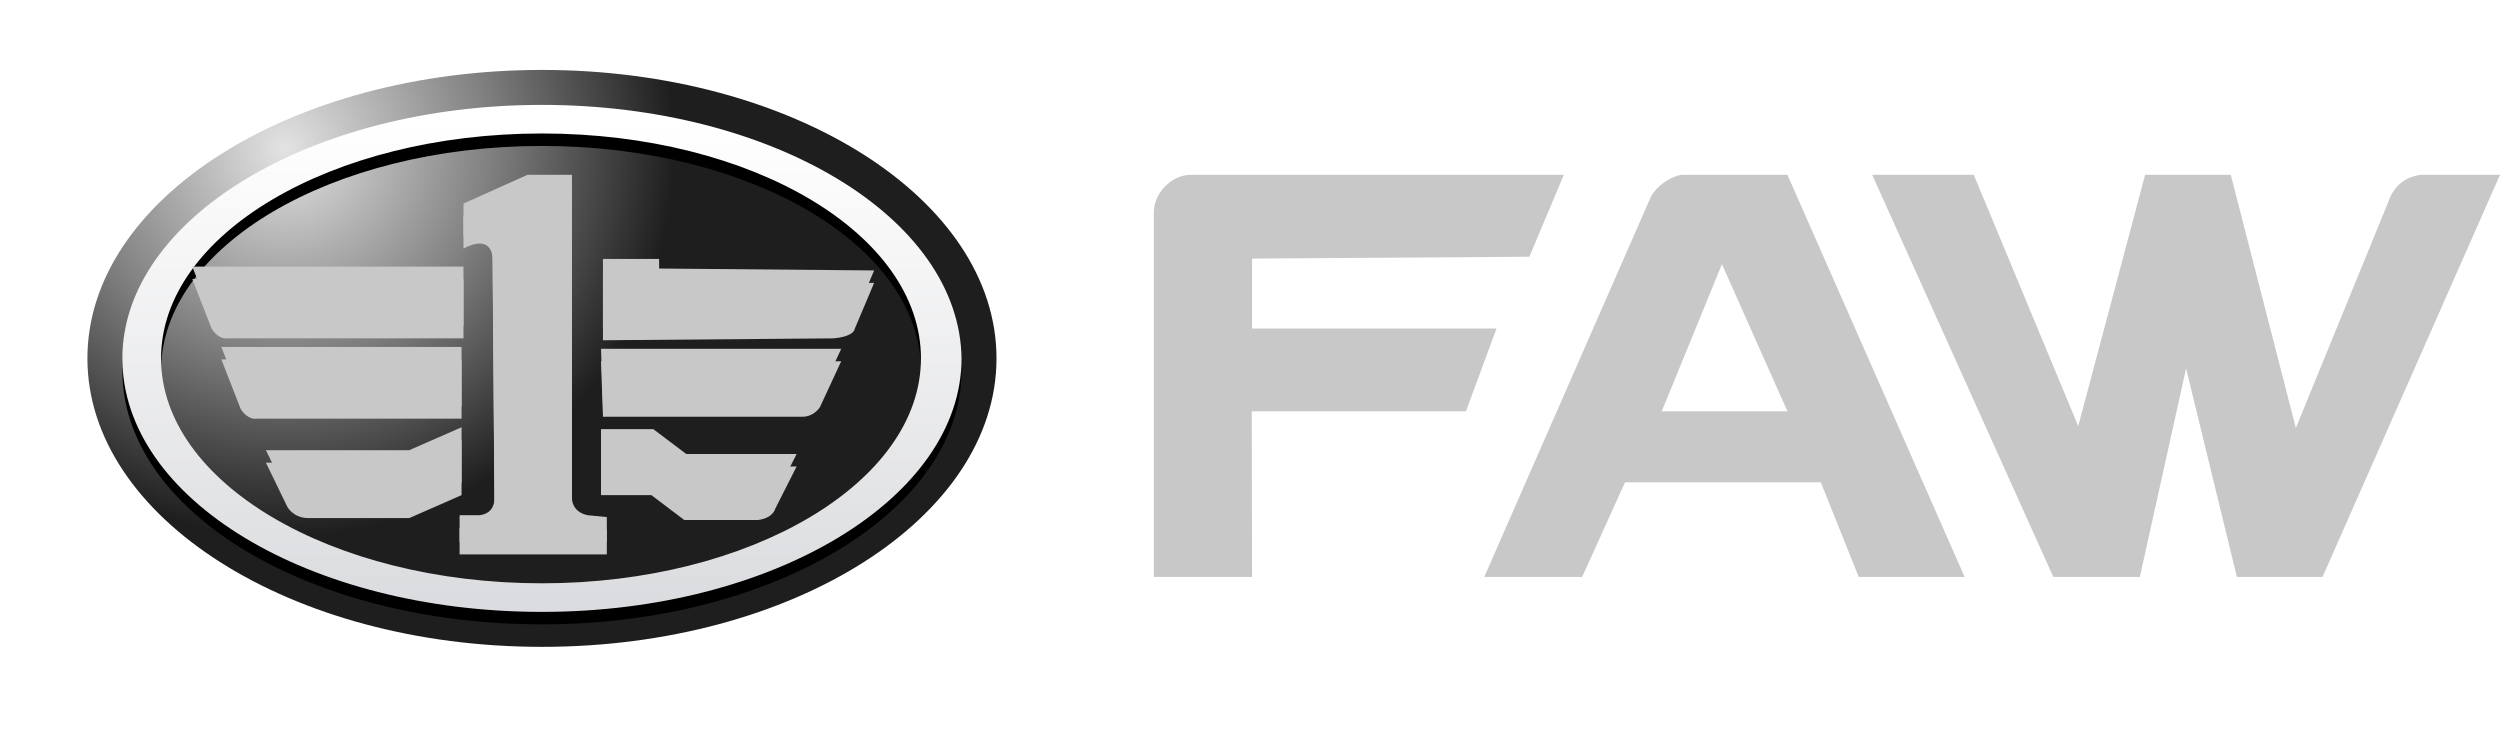 <?xml version="1.0" encoding="UTF-8"?> <svg xmlns="http://www.w3.org/2000/svg" width="143" height="43" viewBox="0 0 143 43" fill="none"> <path d="M31 37C45.359 37 57 29.613 57 20.5C57 11.387 45.359 4 31 4C16.641 4 5 11.387 5 20.5C5 29.613 16.641 37 31 37Z" fill="url(#paint0_radial_224_207)"></path> <path d="M85.6 18.794H71.618V14.791L87.48 14.685L89.45 10H68.1C66.998 10 66 11.065 66 12.13V33H71.618L71.6 23.529H83.85L85.6 18.794ZM136.721 11.278L131.323 24.481L127.6 10H122.7L118.875 24.375L112.9 10H107.089L117.45 33H122.4L125.044 21.074L127.95 33H132.85L143 10H138.45C137.679 10.106 137.051 10.532 136.721 11.278ZM94.42 11.278L84.9 33H90.5L92.95 27.588H104.15L106.318 33H112.376L102.242 10H96.183C95.522 10.106 94.751 10.639 94.421 11.278H94.42ZM95.05 23.529L98.496 15.111L102.242 23.529H95.05Z" fill="#C8C8C8"></path> <g filter="url(#filter0_d_224_207)"> <path d="M31 6C17.728 6 7 12.542 7 20.5C7 28.567 17.728 35 31 35C44.272 35 55 28.458 55 20.5C54.889 12.432 44.161 6 31 6ZM31 33.365C18.945 33.365 9.212 27.586 9.212 20.5C9.212 13.414 18.945 7.635 31 7.635C43.055 7.635 52.678 13.414 52.678 20.5C52.678 27.586 42.945 33.365 31 33.365V33.365Z" fill="black"></path> </g> <path d="M31 6C17.728 6 7 12.542 7 20.5C7 28.567 17.728 35 31 35C44.272 35 55 28.458 55 20.5C54.889 12.432 44.161 6 31 6ZM31 33.365C18.945 33.365 9.212 27.586 9.212 20.5C9.212 13.414 18.945 7.635 31 7.635C43.055 7.635 52.678 13.414 52.678 20.5C52.678 27.586 42.945 33.365 31 33.365V33.365Z" fill="url(#paint1_linear_224_207)"></path> <g filter="url(#filter1_d_224_207)"> <path d="M26.401 24.438L23.409 25.75H15.21L16.43 28.266C16.43 28.266 16.761 28.922 17.648 28.922H23.409L26.401 27.609V24.438ZM33.602 29.469C32.605 29.25 32.716 28.375 32.716 28.375V10H30.167L26.511 11.641V13.5C28.174 12.625 28.174 14.047 28.174 14.047L28.284 28.484C28.284 29.469 27.398 29.469 27.398 29.469H26.289V31H34.71V29.578L33.602 29.468V29.469ZM26.401 19.844H12.662L13.77 22.688C14.213 23.344 14.656 23.234 14.656 23.234H26.401V19.844H26.401ZM12.994 18.64H26.511V15.25H11L12.108 18.094C12.551 18.75 12.995 18.64 12.995 18.64H12.994ZM37.702 15.359V14.812H34.489V18.75L47.673 18.641C48.892 18.531 48.892 18.093 48.892 18.093L50 15.469L37.702 15.36V15.359ZM37.37 24.547H34.377V27.609H37.258L39.142 29.032H43.352C44.239 28.922 44.349 28.375 44.349 28.375L45.568 25.968H39.253L37.369 24.547L37.37 24.547ZM34.489 23.125H45.901C46.565 23.125 46.898 22.578 46.898 22.578L48.117 19.953H34.378L34.489 23.125Z" fill="#C8C8C8"></path> </g> <path d="M26.401 24.438L23.409 25.75H15.21L16.43 28.266C16.43 28.266 16.761 28.922 17.648 28.922H23.409L26.401 27.609V24.438ZM33.602 29.469C32.605 29.25 32.716 28.375 32.716 28.375V10H30.167L26.511 11.641V13.5C28.174 12.625 28.174 14.047 28.174 14.047L28.284 28.484C28.284 29.469 27.398 29.469 27.398 29.469H26.289V31H34.71V29.578L33.602 29.468V29.469ZM26.401 19.844H12.662L13.77 22.688C14.213 23.344 14.656 23.234 14.656 23.234H26.401V19.844H26.401ZM12.994 18.64H26.511V15.25H11L12.108 18.094C12.551 18.75 12.995 18.64 12.995 18.64H12.994ZM37.702 15.359V14.812H34.489V18.75L47.673 18.641C48.892 18.531 48.892 18.093 48.892 18.093L50 15.469L37.702 15.36V15.359ZM37.37 24.547H34.377V27.609H37.258L39.142 29.032H43.352C44.239 28.922 44.349 28.375 44.349 28.375L45.568 25.968H39.253L37.369 24.547L37.37 24.547ZM34.489 23.125H45.901C46.565 23.125 46.898 22.578 46.898 22.578L48.117 19.953H34.378L34.489 23.125Z" fill="#C8C8C8"></path> <defs> <filter id="filter0_d_224_207" x="6.287" y="6" width="49.426" height="30.426" filterUnits="userSpaceOnUse" color-interpolation-filters="sRGB"> <feFlood flood-opacity="0" result="BackgroundImageFix"></feFlood> <feColorMatrix in="SourceAlpha" type="matrix" values="0 0 0 0 0 0 0 0 0 0 0 0 0 0 0 0 0 0 127 0" result="hardAlpha"></feColorMatrix> <feOffset dy="0.713"></feOffset> <feGaussianBlur stdDeviation="0.357"></feGaussianBlur> <feColorMatrix type="matrix" values="0 0 0 0 0 0 0 0 0 0 0 0 0 0 0 0 0 0 0.305 0"></feColorMatrix> <feBlend mode="normal" in2="BackgroundImageFix" result="effect1_dropShadow_224_207"></feBlend> <feBlend mode="normal" in="SourceGraphic" in2="effect1_dropShadow_224_207" result="shape"></feBlend> </filter> <filter id="filter1_d_224_207" x="10.287" y="10" width="40.426" height="22.426" filterUnits="userSpaceOnUse" color-interpolation-filters="sRGB"> <feFlood flood-opacity="0" result="BackgroundImageFix"></feFlood> <feColorMatrix in="SourceAlpha" type="matrix" values="0 0 0 0 0 0 0 0 0 0 0 0 0 0 0 0 0 0 127 0" result="hardAlpha"></feColorMatrix> <feOffset dy="0.713"></feOffset> <feGaussianBlur stdDeviation="0.357"></feGaussianBlur> <feColorMatrix type="matrix" values="0 0 0 0 0 0 0 0 0 0 0 0 0 0 0 0 0 0 0.305 0"></feColorMatrix> <feBlend mode="normal" in2="BackgroundImageFix" result="effect1_dropShadow_224_207"></feBlend> <feBlend mode="normal" in="SourceGraphic" in2="effect1_dropShadow_224_207" result="shape"></feBlend> </filter> <radialGradient id="paint0_radial_224_207" cx="0" cy="0" r="1" gradientUnits="userSpaceOnUse" gradientTransform="translate(16.285 8.461) scale(22.311 22.207)"> <stop stop-color="#E3E3E3"></stop> <stop offset="0.522" stop-color="#818181"></stop> <stop offset="1" stop-color="#1E1E1E"></stop> </radialGradient> <linearGradient id="paint1_linear_224_207" x1="31" y1="7.081" x2="31" y2="34.535" gradientUnits="userSpaceOnUse"> <stop stop-color="white"></stop> <stop offset="1" stop-color="#DBDCDF"></stop> </linearGradient> </defs> </svg> 